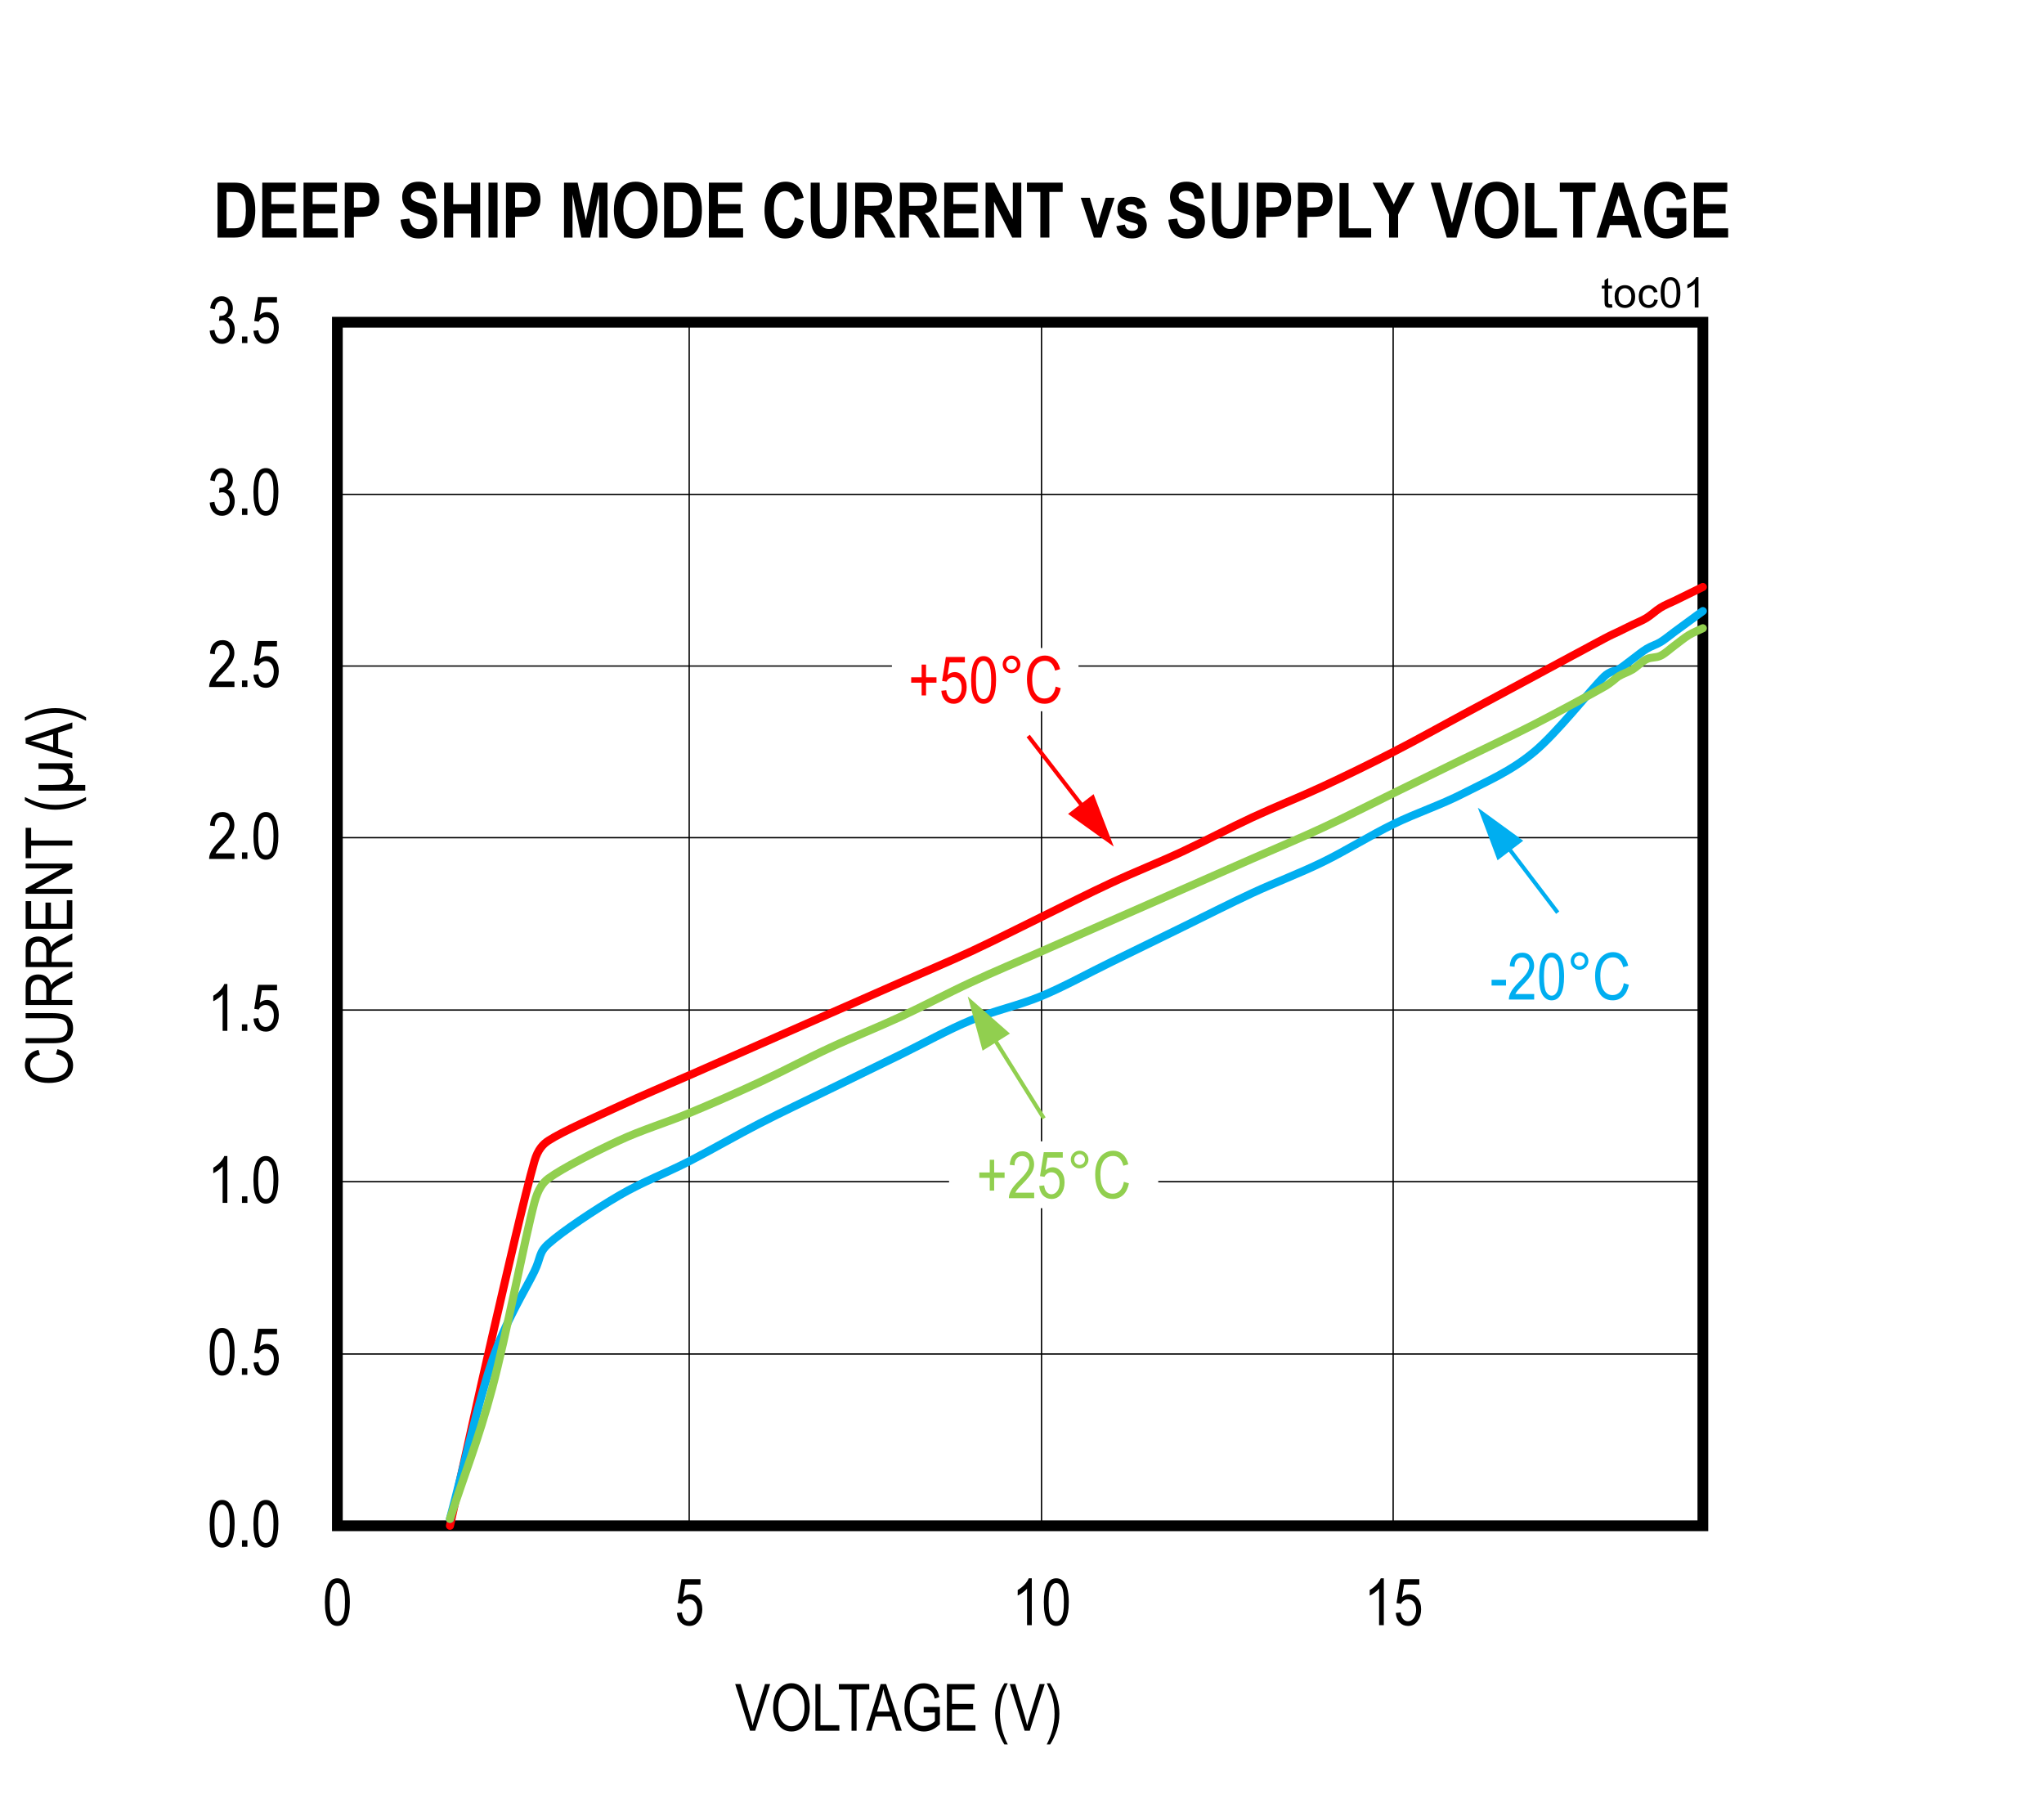 <?xml version="1.0" encoding="UTF-8"?>
<svg height="467.859pt" id="svg621" inkscape:version="0.92.4 (5da689c313, 2019-01-14)" sodipodi:docname="chart1.svg" version="1.2" viewBox="0 0 533.039 467.859" width="533.039pt" xmlns="http://www.w3.org/2000/svg" xmlns:cc="http://creativecommons.org/ns#" xmlns:dc="http://purl.org/dc/elements/1.1/" xmlns:inkscape="http://www.inkscape.org/namespaces/inkscape" xmlns:rdf="http://www.w3.org/1999/02/22-rdf-syntax-ns#" xmlns:sodipodi="http://sodipodi.sourceforge.net/DTD/sodipodi-0.dtd" xmlns:svg="http://www.w3.org/2000/svg" xmlns:xlink="http://www.w3.org/1999/xlink">
  <rect x="0" y="0" width="533.039" height="467.859" fill="#333333" stroke="none"/>
  <sodipodi:namedview bordercolor="#666666" borderopacity="1" gridtolerance="10" guidetolerance="10" id="namedview623" inkscape:current-layer="svg621" inkscape:cx="355.35937" inkscape:cy="311.8125" inkscape:pageopacity="0" inkscape:pageshadow="2" inkscape:window-height="480" inkscape:window-maximized="0" inkscape:window-width="640" inkscape:window-x="0" inkscape:window-y="0" inkscape:zoom="0.28921569" objecttolerance="10" pagecolor="#ffffff" showgrid="false"/>
  <defs id="defs214">
    <g id="g200">
      <symbol id="glyph0-0" overflow="visible" style="overflow:visible">
        <path d="M 0.359,0 V -10.625 H 3.594 V 0 Z M 0.75,-0.438 h 2.469 v -9.828 H 0.75 Z m 0,0" id="path2" inkscape:connector-curvature="0" style="stroke:none"/>
      </symbol>
      <symbol id="glyph0-1" overflow="visible" style="overflow:visible">
        <path d="m 0.562,-6 c 0,-2.039 0.27,-3.586 0.812,-4.641 0.551,-1.051 1.363,-1.578 2.438,-1.578 0.957,0 1.707,0.43 2.25,1.281 0.664,1.031 1,2.68 1,4.938 0,2.031 -0.277,3.574 -0.828,4.625 -0.543,1.055 -1.355,1.578 -2.438,1.578 -0.949,0 -1.727,-0.461 -2.328,-1.391 C 0.863,-2.113 0.562,-3.719 0.562,-6 Z m 1.25,0 c 0,1.98 0.188,3.309 0.562,3.984 0.383,0.668 0.867,1 1.453,1 0.559,0 1.031,-0.336 1.406,-1.016 0.371,-0.684 0.562,-2.008 0.562,-3.969 0,-1.977 -0.191,-3.301 -0.562,-3.969 -0.375,-0.676 -0.867,-1.016 -1.469,-1.016 -0.555,0 -1.02,0.348 -1.391,1.031 C 2,-9.273 1.812,-7.957 1.812,-6 Z m 0,0" id="path5" inkscape:connector-curvature="0" style="stroke:none"/>
      </symbol>
      <symbol id="glyph0-2" overflow="visible" style="overflow:visible">
        <path d="M 1.281,0 V -1.703 H 2.688 V 0 Z m 0,0" id="path8" inkscape:connector-curvature="0" style="stroke:none"/>
      </symbol>
      <symbol id="glyph0-3" overflow="visible" style="overflow:visible">
        <path d="M 5.172,0 H 3.938 V -9.516 C 3.656,-9.18 3.273,-8.84 2.797,-8.5 2.328,-8.156 1.895,-7.895 1.5,-7.719 v -1.453 c 0.664,-0.383 1.258,-0.852 1.781,-1.406 0.52,-0.559 0.883,-1.109 1.094,-1.641 h 0.797 z m 0,0" id="path11" inkscape:connector-curvature="0" style="stroke:none"/>
      </symbol>
      <symbol id="glyph0-4" overflow="visible" style="overflow:visible">
        <path d="M 7.016,-1.438 V 0 H 0.422 C 0.398,-0.582 0.57,-1.234 0.938,-1.953 1.309,-2.668 1.988,-3.52 2.969,-4.5 4.113,-5.633 4.863,-6.516 5.219,-7.141 5.57,-7.762 5.75,-8.344 5.75,-8.875 c 0,-0.621 -0.184,-1.129 -0.547,-1.516 -0.367,-0.395 -0.816,-0.594 -1.344,-0.594 -0.574,0 -1.043,0.215 -1.406,0.641 -0.367,0.418 -0.547,1.02 -0.547,1.797 l -1.266,-0.156 c 0.09,-1.164 0.426,-2.039 1,-2.625 0.57,-0.59 1.328,-0.891 2.266,-0.891 1.008,0 1.773,0.348 2.297,1.031 C 6.73,-10.5 7,-9.715 7,-8.844 7,-8.07 6.789,-7.324 6.375,-6.609 5.969,-5.898 5.191,-4.957 4.047,-3.781 3.316,-3.031 2.84,-2.52 2.625,-2.25 2.414,-1.977 2.242,-1.707 2.109,-1.438 Z m 0,0" id="path14" inkscape:connector-curvature="0" style="stroke:none"/>
      </symbol>
      <symbol id="glyph0-5" overflow="visible" style="overflow:visible">
        <path d="m 0.562,-3.188 1.281,-0.141 c 0.102,0.781 0.328,1.367 0.672,1.75 0.352,0.375 0.766,0.562 1.234,0.562 0.57,0 1.066,-0.266 1.484,-0.797 C 5.66,-2.352 5.875,-3.086 5.875,-4.016 5.875,-4.879 5.668,-5.551 5.266,-6.031 4.859,-6.508 4.348,-6.75 3.734,-6.75 c -0.375,0 -0.727,0.105 -1.047,0.312 -0.324,0.211 -0.582,0.504 -0.766,0.875 L 0.766,-5.75 1.75,-12 h 4.953 v 1.422 H 2.719 L 2.188,-7.312 c 0.59,-0.496 1.219,-0.75 1.875,-0.75 0.84,0 1.57,0.355 2.188,1.062 0.613,0.711 0.922,1.668 0.922,2.875 0,1.188 -0.309,2.211 -0.922,3.062 -0.617,0.844 -1.445,1.266 -2.484,1.266 -0.867,0 -1.598,-0.297 -2.188,-0.891 -0.594,-0.602 -0.934,-1.438 -1.016,-2.5 z m 0,0" id="path17" inkscape:connector-curvature="0" style="stroke:none"/>
      </symbol>
      <symbol id="glyph0-6" overflow="visible" style="overflow:visible">
        <path d="m 0.562,-3.219 1.234,-0.188 c 0.246,1.594 0.895,2.391 1.938,2.391 0.551,0 1.031,-0.234 1.438,-0.703 0.414,-0.477 0.625,-1.094 0.625,-1.844 0,-0.707 -0.191,-1.273 -0.562,-1.703 -0.375,-0.434 -0.84,-0.656 -1.391,-0.656 -0.23,0 -0.52,0.055 -0.859,0.156 L 3.125,-7.078 3.312,-7.062 c 0.602,0 1.094,-0.18 1.469,-0.547 0.371,-0.371 0.562,-0.867 0.562,-1.484 0,-0.57 -0.16,-1.031 -0.469,-1.375 -0.312,-0.34 -0.699,-0.516 -1.156,-0.516 -0.469,0 -0.867,0.184 -1.188,0.547 -0.324,0.355 -0.535,0.902 -0.625,1.641 L 0.688,-9.062 c 0.152,-1.039 0.504,-1.828 1.047,-2.359 0.539,-0.527 1.195,-0.797 1.969,-0.797 0.809,0 1.5,0.305 2.062,0.906 0.559,0.594 0.844,1.348 0.844,2.25 0,0.555 -0.121,1.043 -0.359,1.469 -0.242,0.43 -0.582,0.762 -1.016,1 0.395,0.117 0.723,0.305 0.984,0.562 0.258,0.25 0.469,0.59 0.625,1.016 0.164,0.418 0.25,0.895 0.25,1.422 0,1.117 -0.332,2.035 -0.984,2.75 C 5.453,-0.133 4.664,0.219 3.75,0.219 2.895,0.219 2.168,-0.086 1.578,-0.703 0.984,-1.324 0.645,-2.164 0.562,-3.219 Z m 0,0" id="path20" inkscape:connector-curvature="0" style="stroke:none"/>
      </symbol>
      <symbol id="glyph0-7" overflow="visible" style="overflow:visible">
        <path d="M 3.938,0 0.062,-12.172 H 1.5 l 2.594,8.844 c 0.195,0.688 0.367,1.352 0.516,1.984 0.152,-0.664 0.332,-1.328 0.531,-1.984 l 2.703,-8.844 H 9.188 L 5.281,0 Z m 0,0" id="path23" inkscape:connector-curvature="0" style="stroke:none"/>
      </symbol>
      <symbol id="glyph0-8" overflow="visible" style="overflow:visible">
        <path d="m 0.703,-5.922 c 0,-2.082 0.453,-3.68 1.359,-4.797 0.914,-1.113 2.055,-1.672 3.422,-1.672 0.883,0 1.688,0.254 2.406,0.75 0.727,0.5 1.301,1.227 1.719,2.172 0.426,0.949 0.641,2.082 0.641,3.391 0,1.805 -0.414,3.273 -1.234,4.406 -0.898,1.25 -2.074,1.875 -3.531,1.875 -1.48,0 -2.668,-0.641 -3.562,-1.922 -0.812,-1.164 -1.219,-2.566 -1.219,-4.203 z M 2.062,-5.906 c 0,1.5 0.328,2.668 0.984,3.5 0.664,0.824 1.473,1.234 2.422,1.234 0.965,0 1.781,-0.414 2.438,-1.25 0.652,-0.832 0.984,-2.062 0.984,-3.688 0,-1.039 -0.168,-1.977 -0.5,-2.812 -0.262,-0.621 -0.66,-1.125 -1.188,-1.5 C 6.68,-10.805 6.113,-11 5.5,-11 c -1,0 -1.824,0.418 -2.469,1.25 -0.648,0.824 -0.969,2.105 -0.969,3.844 z m 0,0" id="path26" inkscape:connector-curvature="0" style="stroke:none"/>
      </symbol>
      <symbol id="glyph0-9" overflow="visible" style="overflow:visible">
        <path d="M 1,0 V -12.172 H 2.312 V -1.438 H 7.234 V 0 Z m 0,0" id="path29" inkscape:connector-curvature="0" style="stroke:none"/>
      </symbol>
      <symbol id="glyph0-10" overflow="visible" style="overflow:visible">
        <path d="M 3.641,0 V -10.734 H 0.344 v -1.438 h 7.922 v 1.438 h -3.312 V 0 Z m 0,0" id="path32" inkscape:connector-curvature="0" style="stroke:none"/>
      </symbol>
      <symbol id="glyph0-11" overflow="visible" style="overflow:visible">
        <path d="M -0.016,0 3.812,-12.172 H 5.234 L 9.328,0 H 7.812 L 6.656,-3.688 H 2.484 L 1.391,0 Z m 2.875,-5 H 6.25 L 5.203,-8.375 C 4.879,-9.402 4.645,-10.242 4.5,-10.891 4.375,-10.109 4.191,-9.332 3.953,-8.562 Z m 0,0" id="path35" inkscape:connector-curvature="0" style="stroke:none"/>
      </symbol>
      <symbol id="glyph0-12" overflow="visible" style="overflow:visible">
        <path d="m 5.781,-4.766 v -1.438 H 10 V -1.688 c -0.648,0.625 -1.32,1.102 -2.016,1.422 -0.688,0.309 -1.398,0.469 -2.125,0.469 -0.969,0 -1.84,-0.238 -2.609,-0.719 C 2.488,-1.004 1.883,-1.719 1.438,-2.656 c -0.449,-0.934 -0.672,-2.062 -0.672,-3.375 0,-1.32 0.223,-2.473 0.672,-3.453 0.445,-0.988 1.035,-1.719 1.766,-2.188 0.727,-0.465 1.586,-0.703 2.578,-0.703 0.727,0 1.363,0.137 1.906,0.406 0.551,0.273 1.004,0.66 1.359,1.156 0.352,0.5 0.617,1.184 0.797,2.047 L 8.656,-8.375 C 8.5,-9.051 8.293,-9.562 8.047,-9.906 7.805,-10.246 7.48,-10.516 7.078,-10.703 6.68,-10.898 6.238,-11 5.75,-11 c -0.73,0 -1.355,0.18 -1.875,0.531 -0.523,0.355 -0.945,0.902 -1.266,1.641 -0.312,0.742 -0.469,1.645 -0.469,2.703 0,1.637 0.336,2.863 1.016,3.672 C 3.832,-1.648 4.719,-1.25 5.812,-1.25 c 0.52,0 1.051,-0.125 1.594,-0.375 0.539,-0.246 0.973,-0.539 1.297,-0.875 v -2.266 z m 0,0" id="path38" inkscape:connector-curvature="0" style="stroke:none"/>
      </symbol>
      <symbol id="glyph0-13" overflow="visible" style="overflow:visible">
        <path d="M 1.109,0 V -12.172 H 8.312 v 1.438 H 2.422 V -7 H 7.938 v 1.422 H 2.422 V -1.438 h 6.125 V 0 Z m 0,0" id="path41" inkscape:connector-curvature="0" style="stroke:none"/>
      </symbol>
      <symbol id="glyph0-14" overflow="visible" style="overflow:visible">
        <path d="" id="path44" inkscape:connector-curvature="0" style="stroke:none"/>
      </symbol>
      <symbol id="glyph0-15" overflow="visible" style="overflow:visible">
        <path d="M 3.25,3.578 C 2.645,2.629 2.09,1.457 1.594,0.062 c -0.5,-1.395 -0.75,-2.891 -0.75,-4.484 0,-2.684 0.801,-5.336 2.406,-7.953 h 0.891 c -0.625,1.305 -1.059,2.316 -1.297,3.031 -0.23,0.711 -0.414,1.496 -0.547,2.359 -0.137,0.855 -0.203,1.715 -0.203,2.578 0,2.656 0.68,5.316 2.047,7.984 z m 0,0" id="path47" inkscape:connector-curvature="0" style="stroke:none"/>
      </symbol>
      <symbol id="glyph0-16" overflow="visible" style="overflow:visible">
        <path d="M 1.391,3.578 H 0.5 C 1.863,0.91 2.547,-1.75 2.547,-4.406 2.547,-5.27 2.477,-6.129 2.344,-6.984 2.207,-7.848 2.02,-8.633 1.781,-9.344 1.551,-10.059 1.121,-11.07 0.5,-12.375 h 0.891 c 1.602,2.617 2.406,5.27 2.406,7.953 0,1.555 -0.242,3.027 -0.719,4.422 -0.48,1.383 -1.043,2.578 -1.688,3.578 z m 0,0" id="path50" inkscape:connector-curvature="0" style="stroke:none"/>
      </symbol>
      <symbol id="glyph0-17" overflow="visible" style="overflow:visible">
        <path d="m 3.484,-1.969 v -3.328 h -2.719 v -1.406 h 2.719 v -3.312 h 1.156 v 3.312 h 2.719 v 1.406 h -2.719 v 3.328 z m 0,0" id="path53" inkscape:connector-curvature="0" style="stroke:none"/>
      </symbol>
      <symbol id="glyph0-18" overflow="visible" style="overflow:visible">
        <path d="m 1.062,-10.078 c 0,-0.633 0.223,-1.176 0.672,-1.625 0.457,-0.445 1,-0.672 1.625,-0.672 0.645,0 1.191,0.227 1.641,0.672 0.445,0.449 0.672,0.992 0.672,1.625 0,0.637 -0.23,1.184 -0.688,1.641 -0.449,0.449 -0.992,0.672 -1.625,0.672 -0.625,0 -1.168,-0.223 -1.625,-0.672 C 1.285,-8.883 1.062,-9.43 1.062,-10.078 Z m 0.906,0 c 0,0.387 0.133,0.723 0.406,1 0.277,0.273 0.613,0.406 1,0.406 0.371,0 0.695,-0.133 0.969,-0.406 0.277,-0.277 0.422,-0.613 0.422,-1 0,-0.383 -0.145,-0.711 -0.422,-0.984 -0.273,-0.277 -0.598,-0.422 -0.969,-0.422 -0.387,0 -0.723,0.145 -1,0.422 -0.273,0.273 -0.406,0.602 -0.406,0.984 z m 0,0" id="path56" inkscape:connector-curvature="0" style="stroke:none"/>
      </symbol>
      <symbol id="glyph0-19" overflow="visible" style="overflow:visible">
        <path d="m 8.156,-4.266 1.328,0.406 c -0.293,1.367 -0.809,2.387 -1.547,3.062 -0.73,0.668 -1.621,1 -2.672,1 -0.918,0 -1.707,-0.223 -2.359,-0.672 C 2.25,-0.914 1.711,-1.641 1.297,-2.641 c -0.418,-0.996 -0.625,-2.176 -0.625,-3.531 0,-1.332 0.207,-2.461 0.625,-3.391 0.414,-0.926 0.977,-1.625 1.688,-2.094 C 3.699,-12.133 4.5,-12.375 5.375,-12.375 c 0.965,0 1.797,0.305 2.484,0.906 0.695,0.594 1.18,1.477 1.453,2.641 l -1.297,0.375 C 7.578,-10.148 6.691,-11 5.359,-11 c -0.668,0 -1.246,0.176 -1.734,0.516 -0.492,0.336 -0.883,0.867 -1.172,1.594 -0.281,0.719 -0.422,1.629 -0.422,2.719 0,1.668 0.289,2.918 0.875,3.75 0.582,0.836 1.363,1.25 2.344,1.25 0.715,0 1.336,-0.254 1.859,-0.766 0.52,-0.508 0.867,-1.285 1.047,-2.328 z m 0,0" id="path59" inkscape:connector-curvature="0" style="stroke:none"/>
      </symbol>
      <symbol id="glyph0-20" overflow="visible" style="overflow:visible">
        <path d="m 0.438,-3.656 v -1.5 h 3.766 v 1.5 z m 0,0" id="path62" inkscape:connector-curvature="0" style="stroke:none"/>
      </symbol>
      <symbol id="glyph1-0" overflow="visible" style="overflow:visible">
        <path d="M 0.359,0 V -10.625 H 3.594 V 0 Z M 0.75,-0.438 h 2.469 v -9.828 H 0.75 Z m 0,0" id="path65" inkscape:connector-curvature="0" style="stroke:none"/>
      </symbol>
      <symbol id="glyph1-1" overflow="visible" style="overflow:visible">
        <path d="m 0.562,-6 c 0,-2.039 0.27,-3.586 0.812,-4.641 0.551,-1.051 1.363,-1.578 2.438,-1.578 0.957,0 1.707,0.43 2.25,1.281 0.664,1.031 1,2.68 1,4.938 0,2.031 -0.277,3.574 -0.828,4.625 -0.543,1.055 -1.355,1.578 -2.438,1.578 -0.949,0 -1.727,-0.461 -2.328,-1.391 C 0.863,-2.113 0.562,-3.719 0.562,-6 Z m 1.25,0 c 0,1.98 0.188,3.309 0.562,3.984 0.383,0.668 0.867,1 1.453,1 0.559,0 1.031,-0.336 1.406,-1.016 0.371,-0.684 0.562,-2.008 0.562,-3.969 0,-1.977 -0.191,-3.301 -0.562,-3.969 -0.375,-0.676 -0.867,-1.016 -1.469,-1.016 -0.555,0 -1.02,0.348 -1.391,1.031 C 2,-9.273 1.812,-7.957 1.812,-6 Z m 0,0" id="path68" inkscape:connector-curvature="0" style="stroke:none"/>
      </symbol>
      <symbol id="glyph1-2" overflow="visible" style="overflow:visible">
        <path d="M 1.281,0 V -1.703 H 2.688 V 0 Z m 0,0" id="path71" inkscape:connector-curvature="0" style="stroke:none"/>
      </symbol>
      <symbol id="glyph1-3" overflow="visible" style="overflow:visible">
        <path d="m 0.562,-3.188 1.281,-0.141 c 0.102,0.781 0.328,1.367 0.672,1.75 0.352,0.375 0.766,0.562 1.234,0.562 0.57,0 1.066,-0.266 1.484,-0.797 C 5.66,-2.352 5.875,-3.086 5.875,-4.016 5.875,-4.879 5.668,-5.551 5.266,-6.031 4.859,-6.508 4.348,-6.75 3.734,-6.75 c -0.375,0 -0.727,0.105 -1.047,0.312 -0.324,0.211 -0.582,0.504 -0.766,0.875 L 0.766,-5.75 1.75,-12 h 4.953 v 1.422 H 2.719 L 2.188,-7.312 c 0.59,-0.496 1.219,-0.75 1.875,-0.75 0.84,0 1.57,0.355 2.188,1.062 0.613,0.711 0.922,1.668 0.922,2.875 0,1.188 -0.309,2.211 -0.922,3.062 -0.617,0.844 -1.445,1.266 -2.484,1.266 -0.867,0 -1.598,-0.297 -2.188,-0.891 -0.594,-0.602 -0.934,-1.438 -1.016,-2.5 z m 0,0" id="path74" inkscape:connector-curvature="0" style="stroke:none"/>
      </symbol>
      <symbol id="glyph1-4" overflow="visible" style="overflow:visible">
        <path d="M 5.172,0 H 3.938 V -9.516 C 3.656,-9.18 3.273,-8.84 2.797,-8.5 2.328,-8.156 1.895,-7.895 1.5,-7.719 v -1.453 c 0.664,-0.383 1.258,-0.852 1.781,-1.406 0.52,-0.559 0.883,-1.109 1.094,-1.641 h 0.797 z m 0,0" id="path77" inkscape:connector-curvature="0" style="stroke:none"/>
      </symbol>
      <symbol id="glyph2-0" overflow="visible" style="overflow:visible">
        <path d="M 0,-0.359 H -10.625 V -3.594 H 0 Z M -0.438,-0.75 v -2.469 h -9.828 V -0.75 Z m 0,0" id="path80" inkscape:connector-curvature="0" style="stroke:none"/>
      </symbol>
      <symbol id="glyph2-1" overflow="visible" style="overflow:visible">
        <path d="m -4.266,-8.156 0.406,-1.328 c 1.367,0.293 2.387,0.809 3.062,1.547 0.668,0.73 1,1.621 1,2.672 0,0.918 -0.223,1.707 -0.672,2.359 -0.445,0.656 -1.172,1.195 -2.172,1.609 -0.996,0.418 -2.176,0.625 -3.531,0.625 -1.332,0 -2.461,-0.207 -3.391,-0.625 -0.926,-0.414 -1.625,-0.977 -2.094,-1.688 C -12.133,-3.699 -12.375,-4.5 -12.375,-5.375 c 0,-0.965 0.305,-1.797 0.906,-2.484 0.594,-0.695 1.477,-1.18 2.641,-1.453 l 0.375,1.297 C -10.148,-7.578 -11,-6.691 -11,-5.359 c 0,0.668 0.176,1.246 0.516,1.734 0.336,0.492 0.867,0.883 1.594,1.172 0.719,0.281 1.629,0.422 2.719,0.422 1.668,0 2.918,-0.289 3.75,-0.875 0.836,-0.582 1.25,-1.363 1.25,-2.344 0,-0.715 -0.254,-1.336 -0.766,-1.859 -0.508,-0.52 -1.285,-0.867 -2.328,-1.047 z m 0,0" id="path83" inkscape:connector-curvature="0" style="stroke:none"/>
      </symbol>
      <symbol id="glyph2-2" overflow="visible" style="overflow:visible">
        <path d="m -12.172,-7.594 v -1.328 h 7.031 c 1.18,0 2.148,0.117 2.906,0.344 0.75,0.23 1.348,0.648 1.781,1.25 0.438,0.605 0.656,1.379 0.656,2.312 0,1.324 -0.391,2.316 -1.172,2.969 -0.789,0.648 -2.18,0.969 -4.172,0.969 h -7.031 v -1.312 h 7.031 c 1.094,0 1.895,-0.082 2.391,-0.25 0.492,-0.176 0.867,-0.457 1.125,-0.844 0.25,-0.395 0.375,-0.875 0.375,-1.438 0,-0.934 -0.266,-1.613 -0.797,-2.031 -0.527,-0.426 -1.562,-0.641 -3.094,-0.641 z m 0,0" id="path86" inkscape:connector-curvature="0" style="stroke:none"/>
      </symbol>
      <symbol id="glyph2-3" overflow="visible" style="overflow:visible">
        <path d="M 0,-1.078 H -12.172 V -5.5 c 0,-0.914 0.117,-1.594 0.344,-2.031 0.23,-0.445 0.613,-0.812 1.141,-1.094 0.523,-0.277 1.133,-0.422 1.828,-0.422 0.918,0 1.664,0.242 2.234,0.719 0.574,0.48 0.941,1.176 1.094,2.078 0.219,-0.363 0.445,-0.645 0.672,-0.844 0.461,-0.383 0.977,-0.727 1.547,-1.031 L 0,-9.875 v 1.672 L -2.531,-6.875 c -0.988,0.512 -1.656,0.898 -2,1.156 -0.34,0.262 -0.57,0.52 -0.688,0.766 -0.121,0.25 -0.188,0.598 -0.188,1.031 v 1.531 H 0 Z m -6.797,-1.312 v -2.844 c 0,-0.613 -0.07,-1.082 -0.219,-1.406 -0.152,-0.32 -0.391,-0.578 -0.703,-0.766 -0.32,-0.184 -0.695,-0.281 -1.125,-0.281 -0.613,0 -1.098,0.184 -1.453,0.547 -0.352,0.355 -0.531,0.887 -0.531,1.594 v 3.156 z m 0,0" id="path89" inkscape:connector-curvature="0" style="stroke:none"/>
      </symbol>
      <symbol id="glyph2-4" overflow="visible" style="overflow:visible">
        <path d="M 0,-1.109 H -12.172 V -8.312 h 1.438 v 5.891 H -7 V -7.938 h 1.422 v 5.516 H -1.438 v -6.125 H 0 Z m 0,0" id="path92" inkscape:connector-curvature="0" style="stroke:none"/>
      </symbol>
      <symbol id="glyph2-5" overflow="visible" style="overflow:visible">
        <path d="m 0,-1.031 h -12.172 v -1.359 l 9.562,-5.25 h -9.562 V -8.906 H 0 v 1.359 L -9.562,-2.312 H 0 Z m 0,0" id="path95" inkscape:connector-curvature="0" style="stroke:none"/>
      </symbol>
      <symbol id="glyph2-6" overflow="visible" style="overflow:visible">
        <path d="m 0,-3.641 h -10.734 v 3.297 h -1.438 v -7.922 h 1.438 v 3.312 H 0 Z m 0,0" id="path98" inkscape:connector-curvature="0" style="stroke:none"/>
      </symbol>
      <symbol id="glyph2-7" overflow="visible" style="overflow:visible">
        <path d="" id="path101" inkscape:connector-curvature="0" style="stroke:none"/>
      </symbol>
      <symbol id="glyph2-8" overflow="visible" style="overflow:visible">
        <path d="m 3.578,-3.25 c -0.949,0.605 -2.121,1.16 -3.516,1.656 -1.395,0.5 -2.891,0.75 -4.484,0.75 -2.684,0 -5.336,-0.801 -7.953,-2.406 v -0.891 c 1.305,0.625 2.316,1.059 3.031,1.297 0.711,0.23 1.496,0.414 2.359,0.547 0.855,0.137 1.715,0.203 2.578,0.203 2.656,0 5.316,-0.68 7.984,-2.047 z m 0,0" id="path104" inkscape:connector-curvature="0" style="stroke:none"/>
      </symbol>
      <symbol id="glyph2-9" overflow="visible" style="overflow:visible">
        <path d="M -8.812,-8.453 H 0 v 1.344 h -1.047 c 0.449,0.281 0.754,0.566 0.906,0.844 0.227,0.398 0.344,0.852 0.344,1.359 0,0.461 -0.09,0.867 -0.266,1.219 -0.145,0.273 -0.422,0.566 -0.828,0.875 H 3.375 v 1.484 H -8.812 V -2.812 h 3.734 c 1.355,0 2.238,-0.066 2.641,-0.203 0.398,-0.145 0.715,-0.379 0.953,-0.703 0.23,-0.32 0.344,-0.695 0.344,-1.125 0,-0.434 -0.117,-0.828 -0.359,-1.172 -0.246,-0.352 -0.566,-0.602 -0.953,-0.75 -0.383,-0.145 -1.254,-0.219 -2.609,-0.219 h -3.75 z m 0,0" id="path107" inkscape:connector-curvature="0" style="stroke:none"/>
      </symbol>
      <symbol id="glyph2-10" overflow="visible" style="overflow:visible">
        <path d="M 0,0.016 -12.172,-3.812 V -5.234 L 0,-9.328 V -7.812 l -3.688,1.156 v 4.172 L 0,-1.391 Z m -5,-2.875 V -6.25 l -3.375,1.047 c -1.027,0.324 -1.867,0.559 -2.516,0.703 0.781,0.125 1.559,0.309 2.328,0.547 z m 0,0" id="path110" inkscape:connector-curvature="0" style="stroke:none"/>
      </symbol>
      <symbol id="glyph2-11" overflow="visible" style="overflow:visible">
        <path d="M 3.578,-1.391 V -0.5 C 0.91,-1.863 -1.75,-2.547 -4.406,-2.547 c -0.863,0 -1.723,0.07 -2.578,0.203 -0.863,0.137 -1.648,0.324 -2.359,0.562 -0.715,0.23 -1.727,0.66 -3.031,1.281 v -0.891 c 2.617,-1.602 5.27,-2.406 7.953,-2.406 1.555,0 3.027,0.242 4.422,0.719 1.383,0.48 2.578,1.043 3.578,1.688 z m 0,0" id="path113" inkscape:connector-curvature="0" style="stroke:none"/>
      </symbol>
      <symbol id="glyph3-0" overflow="visible" style="overflow:visible">
        <path d="M 0.438,0 V -12.5 H 4.234 V 0 Z M 0.891,-0.516 H 3.781 v -11.562 H 0.891 Z m 0,0" id="path116" inkscape:connector-curvature="0" style="stroke:none"/>
      </symbol>
      <symbol id="glyph3-1" overflow="visible" style="overflow:visible">
        <path d="m 1.188,-14.312 h 4.328 c 1.09,0 1.914,0.129 2.469,0.375 0.551,0.242 1.062,0.652 1.531,1.234 0.465,0.574 0.836,1.324 1.109,2.25 0.27,0.918 0.406,2.066 0.406,3.438 0,1.242 -0.145,2.32 -0.422,3.234 -0.281,0.918 -0.645,1.645 -1.078,2.172 C 9.102,-1.078 8.586,-0.676 7.984,-0.406 7.379,-0.133 6.598,0 5.641,0 H 1.188 Z m 2.359,2.422 v 9.484 h 1.781 c 0.758,0 1.305,-0.07 1.641,-0.219 0.34,-0.145 0.625,-0.363 0.844,-0.656 0.215,-0.289 0.398,-0.75 0.547,-1.375 0.145,-0.621 0.219,-1.445 0.219,-2.469 0,-1.059 -0.074,-1.895 -0.219,-2.5 -0.148,-0.613 -0.379,-1.098 -0.688,-1.453 -0.312,-0.352 -0.691,-0.582 -1.125,-0.688 -0.336,-0.082 -0.977,-0.125 -1.922,-0.125 z m 0,0" id="path119" inkscape:connector-curvature="0" style="stroke:none"/>
      </symbol>
      <symbol id="glyph3-2" overflow="visible" style="overflow:visible">
        <path d="M 1.203,0 V -14.312 H 9.906 v 2.422 H 3.562 V -8.719 H 9.469 V -6.312 H 3.562 v 3.906 H 10.125 V 0 Z m 0,0" id="path122" inkscape:connector-curvature="0" style="stroke:none"/>
      </symbol>
      <symbol id="glyph3-3" overflow="visible" style="overflow:visible">
        <path d="M 1.188,0 V -14.312 H 5 c 1.414,0 2.344,0.07 2.781,0.203 0.695,0.219 1.27,0.695 1.719,1.422 0.457,0.719 0.688,1.648 0.688,2.781 0,1.043 -0.199,1.914 -0.594,2.609 C 9.207,-6.598 8.715,-6.105 8.125,-5.828 7.539,-5.547 6.535,-5.406 5.109,-5.406 H 3.562 V 0 Z m 2.375,-11.891 v 4.062 h 1.297 c 0.883,0 1.484,-0.062 1.797,-0.188 0.309,-0.121 0.566,-0.348 0.766,-0.672 0.207,-0.32 0.312,-0.719 0.312,-1.188 0,-0.477 -0.105,-0.879 -0.312,-1.203 -0.211,-0.32 -0.473,-0.535 -0.781,-0.641 -0.305,-0.113 -0.949,-0.172 -1.938,-0.172 z m 0,0" id="path125" inkscape:connector-curvature="0" style="stroke:none"/>
      </symbol>
      <symbol id="glyph3-4" overflow="visible" style="overflow:visible">
        <path d="" id="path128" inkscape:connector-curvature="0" style="stroke:none"/>
      </symbol>
      <symbol id="glyph3-5" overflow="visible" style="overflow:visible">
        <path d="m 0.594,-4.656 2.312,-0.281 c 0.258,1.836 1.113,2.75 2.562,2.75 0.715,0 1.281,-0.188 1.688,-0.562 0.414,-0.371 0.625,-0.836 0.625,-1.391 0,-0.32 -0.074,-0.598 -0.219,-0.828 C 7.414,-5.195 7.195,-5.383 6.906,-5.531 6.613,-5.676 5.902,-5.922 4.781,-6.266 3.77,-6.574 3.027,-6.91 2.562,-7.266 2.094,-7.617 1.715,-8.086 1.438,-8.672 1.164,-9.254 1.031,-9.883 1.031,-10.562 c 0,-0.777 0.176,-1.484 0.531,-2.109 0.352,-0.621 0.844,-1.094 1.469,-1.406 0.621,-0.32 1.395,-0.484 2.312,-0.484 1.371,0 2.445,0.379 3.219,1.125 0.777,0.75 1.195,1.824 1.25,3.219 l -2.375,0.125 c -0.105,-0.77 -0.336,-1.305 -0.688,-1.609 -0.344,-0.309 -0.836,-0.469 -1.469,-0.469 -0.637,0 -1.129,0.137 -1.469,0.406 -0.344,0.262 -0.516,0.598 -0.516,1 0,0.387 0.156,0.715 0.469,0.984 0.309,0.262 1.031,0.555 2.156,0.875 C 7.105,-8.562 7.969,-8.195 8.5,-7.812 c 0.527,0.375 0.938,0.867 1.219,1.469 0.277,0.605 0.422,1.336 0.422,2.188 0,1.25 -0.387,2.301 -1.156,3.141 C 8.223,-0.172 7.027,0.25 5.406,0.25 2.52,0.25 0.914,-1.383 0.594,-4.656 Z m 0,0" id="path131" inkscape:connector-curvature="0" style="stroke:none"/>
      </symbol>
      <symbol id="glyph3-6" overflow="visible" style="overflow:visible">
        <path d="M 1.203,0 V -14.312 H 3.562 v 5.625 h 4.656 v -5.625 h 2.375 V 0 h -2.375 V -6.266 H 3.562 V 0 Z m 0,0" id="path134" inkscape:connector-curvature="0" style="stroke:none"/>
      </symbol>
      <symbol id="glyph3-7" overflow="visible" style="overflow:visible">
        <path d="M 1.125,0 V -14.312 H 3.484 V 0 Z m 0,0" id="path137" inkscape:connector-curvature="0" style="stroke:none"/>
      </symbol>
      <symbol id="glyph3-8" overflow="visible" style="overflow:visible">
        <path d="M 1.156,0 V -14.312 H 4.703 L 6.844,-4.547 8.953,-14.312 H 12.5 V 0 H 10.297 V -11.266 L 7.969,0 H 5.688 L 3.375,-11.266 V 0 Z m 0,0" id="path140" inkscape:connector-curvature="0" style="stroke:none"/>
      </symbol>
      <symbol id="glyph3-9" overflow="visible" style="overflow:visible">
        <path d="m 0.719,-7.078 c 0,-1.695 0.25,-3.098 0.75,-4.203 0.508,-1.102 1.172,-1.926 1.984,-2.469 0.809,-0.539 1.801,-0.812 2.969,-0.812 1.676,0 3.039,0.645 4.094,1.922 1.059,1.281 1.594,3.113 1.594,5.484 0,2.398 -0.559,4.27 -1.672,5.609 C 9.445,-0.348 8.105,0.25 6.422,0.25 4.723,0.25 3.383,-0.344 2.406,-1.531 1.281,-2.871 0.719,-4.723 0.719,-7.078 Z m 2.453,-0.094 c 0,1.648 0.312,2.883 0.938,3.703 0.621,0.824 1.395,1.234 2.312,1.234 0.934,0 1.707,-0.406 2.312,-1.219 0.613,-0.809 0.922,-2.066 0.922,-3.766 0,-1.652 -0.301,-2.879 -0.891,-3.672 -0.594,-0.801 -1.379,-1.203 -2.344,-1.203 -0.961,0 -1.742,0.402 -2.344,1.203 -0.605,0.805 -0.906,2.043 -0.906,3.719 z m 0,0" id="path143" inkscape:connector-curvature="0" style="stroke:none"/>
      </symbol>
      <symbol id="glyph3-10" overflow="visible" style="overflow:visible">
        <path d="M 8.719,-5.266 11,-4.375 C 10.645,-2.77 10.051,-1.598 9.219,-0.859 8.383,-0.117 7.355,0.25 6.141,0.25 c -1.531,0 -2.773,-0.594 -3.719,-1.781 -1.094,-1.352 -1.641,-3.188 -1.641,-5.5 0,-2.434 0.551,-4.348 1.656,-5.734 0.957,-1.195 2.242,-1.797 3.859,-1.797 1.309,0 2.41,0.449 3.297,1.344 0.621,0.648 1.086,1.598 1.391,2.844 l -2.344,0.688 c -0.156,-0.77 -0.461,-1.363 -0.906,-1.781 -0.438,-0.414 -0.965,-0.625 -1.578,-0.625 -0.867,0 -1.574,0.383 -2.125,1.141 -0.543,0.75 -0.812,1.996 -0.812,3.734 0,1.805 0.266,3.086 0.797,3.844 0.539,0.762 1.238,1.141 2.094,1.141 0.621,0 1.16,-0.238 1.609,-0.719 0.457,-0.488 0.789,-1.258 1,-2.312 z m 0,0" id="path146" inkscape:connector-curvature="0" style="stroke:none"/>
      </symbol>
      <symbol id="glyph3-11" overflow="visible" style="overflow:visible">
        <path d="M 1.172,-14.312 H 3.531 v 7.75 c 0,1.211 0.031,1.996 0.094,2.359 0.102,0.625 0.352,1.113 0.75,1.453 0.395,0.344 0.91,0.516 1.547,0.516 0.551,0 1,-0.117 1.344,-0.359 0.34,-0.238 0.578,-0.578 0.703,-1.016 0.133,-0.434 0.203,-1.363 0.203,-2.781 V -14.312 h 2.359 v 7.516 c 0,1.918 -0.105,3.309 -0.312,4.172 -0.199,0.855 -0.66,1.551 -1.375,2.078 C 8.125,-0.016 7.176,0.25 6,0.25 4.77,0.25 3.809,0.027 3.125,-0.406 2.438,-0.852 1.934,-1.473 1.625,-2.266 1.32,-3.066 1.172,-4.539 1.172,-6.688 Z m 0,0" id="path149" inkscape:connector-curvature="0" style="stroke:none"/>
      </symbol>
      <symbol id="glyph3-12" overflow="visible" style="overflow:visible">
        <path d="M 1.203,0 V -14.312 H 6.188 c 1.277,0 2.191,0.133 2.734,0.391 0.551,0.25 1,0.695 1.344,1.328 0.352,0.637 0.531,1.398 0.531,2.281 0,1.117 -0.273,2.02 -0.812,2.703 -0.531,0.688 -1.293,1.121 -2.281,1.297 0.508,0.367 0.93,0.77 1.266,1.203 0.332,0.43 0.785,1.199 1.359,2.312 L 11.75,0 H 8.922 L 7.203,-3.109 C 6.586,-4.242 6.164,-4.953 5.938,-5.234 5.719,-5.512 5.48,-5.707 5.234,-5.812 4.992,-5.926 4.598,-5.984 4.047,-5.984 H 3.562 V 0 Z M 3.562,-8.266 h 1.766 c 1.07,0 1.754,-0.047 2.047,-0.141 0.289,-0.09 0.523,-0.281 0.703,-0.562 0.184,-0.289 0.281,-0.676 0.281,-1.156 0,-0.445 -0.098,-0.805 -0.281,-1.078 C 7.898,-11.48 7.652,-11.676 7.344,-11.781 7.125,-11.852 6.48,-11.891 5.422,-11.891 H 3.562 Z m 0,0" id="path152" inkscape:connector-curvature="0" style="stroke:none"/>
      </symbol>
      <symbol id="glyph3-13" overflow="visible" style="overflow:visible">
        <path d="m 1.219,0 v -14.312 h 2.312 L 8.328,-4.75 v -9.562 H 10.531 V 0 h -2.375 L 3.422,-9.344 V 0 Z m 0,0" id="path155" inkscape:connector-curvature="0" style="stroke:none"/>
      </symbol>
      <symbol id="glyph3-14" overflow="visible" style="overflow:visible">
        <path d="M 3.844,0 V -11.891 H 0.359 V -14.312 h 9.312 v 2.422 H 6.203 V 0 Z m 0,0" id="path158" inkscape:connector-curvature="0" style="stroke:none"/>
      </symbol>
      <symbol id="glyph3-15" overflow="visible" style="overflow:visible">
        <path d="M 3.516,0 0.094,-10.375 h 2.359 l 1.594,5.297 0.469,1.766 0.469,-1.766 1.625,-5.297 h 2.312 L 5.531,0 Z m 0,0" id="path161" inkscape:connector-curvature="0" style="stroke:none"/>
      </symbol>
      <symbol id="glyph3-16" overflow="visible" style="overflow:visible">
        <path d="m 0.391,-2.953 2.25,-0.422 c 0.195,1.086 0.805,1.625 1.828,1.625 0.539,0 0.941,-0.102 1.203,-0.312 0.27,-0.207 0.406,-0.477 0.406,-0.812 0,-0.227 -0.059,-0.406 -0.172,-0.531 -0.125,-0.133 -0.371,-0.25 -0.734,-0.344 -1.855,-0.488 -3.035,-0.953 -3.531,-1.391 -0.625,-0.559 -0.938,-1.32 -0.938,-2.281 0,-0.965 0.305,-1.738 0.922,-2.312 0.613,-0.582 1.5,-0.875 2.656,-0.875 1.113,0 1.961,0.223 2.547,0.656 0.582,0.43 0.988,1.129 1.219,2.094 l -2.125,0.469 c -0.188,-0.832 -0.723,-1.25 -1.594,-1.25 -0.555,0 -0.949,0.086 -1.188,0.25 -0.23,0.156 -0.344,0.363 -0.344,0.609 0,0.23 0.102,0.426 0.312,0.578 C 3.324,-7.047 4,-6.809 5.125,-6.5 c 1.246,0.344 2.098,0.773 2.547,1.281 0.445,0.5 0.672,1.168 0.672,2 0,1 -0.348,1.832 -1.031,2.484 -0.688,0.648 -1.637,0.969 -2.844,0.969 -1.105,0 -2.008,-0.27 -2.703,-0.812 -0.699,-0.539 -1.16,-1.332 -1.375,-2.375 z m 0,0" id="path164" inkscape:connector-curvature="0" style="stroke:none"/>
      </symbol>
      <symbol id="glyph3-17" overflow="visible" style="overflow:visible">
        <path d="M 1.266,0 V -14.203 H 3.625 V -2.406 H 9.516 V 0 Z m 0,0" id="path167" inkscape:connector-curvature="0" style="stroke:none"/>
      </symbol>
      <symbol id="glyph3-18" overflow="visible" style="overflow:visible">
        <path d="M 4.281,0 V -6.031 L -0.016,-14.312 H 2.75 l 2.766,5.656 2.719,-5.656 h 2.719 L 6.641,-6 v 6 z m 0,0" id="path170" inkscape:connector-curvature="0" style="stroke:none"/>
      </symbol>
      <symbol id="glyph3-19" overflow="visible" style="overflow:visible">
        <path d="M 4.188,0 0,-14.312 h 2.562 l 2.969,10.594 2.875,-10.594 h 2.516 L 6.734,0 Z m 0,0" id="path173" inkscape:connector-curvature="0" style="stroke:none"/>
      </symbol>
      <symbol id="glyph3-20" overflow="visible" style="overflow:visible">
        <path d="M 11.781,0 H 9.203 l -1.031,-3.25 h -4.688 L 2.516,0 H 0 l 4.578,-14.312 h 2.5 z m -4.375,-5.672 -1.609,-5.312 -1.594,5.312 z m 0,0" id="path176" inkscape:connector-curvature="0" style="stroke:none"/>
      </symbol>
      <symbol id="glyph3-21" overflow="visible" style="overflow:visible">
        <path d="m 6.656,-5.266 v -2.406 h 5.109 v 5.703 c -0.512,0.605 -1.242,1.129 -2.188,1.562 C 8.641,0.027 7.691,0.25 6.734,0.25 c -1.156,0 -2.18,-0.285 -3.062,-0.859 -0.887,-0.57 -1.59,-1.426 -2.109,-2.562 -0.512,-1.133 -0.766,-2.469 -0.766,-4 0,-1.582 0.258,-2.93 0.781,-4.047 0.52,-1.121 1.195,-1.961 2.031,-2.516 0.84,-0.551 1.848,-0.828 3.016,-0.828 1.395,0 2.516,0.363 3.359,1.078 0.84,0.711 1.383,1.754 1.625,3.125 L 9.266,-9.812 C 9.086,-10.551 8.762,-11.113 8.297,-11.5 7.828,-11.895 7.27,-12.094 6.625,-12.094 c -1.012,0 -1.832,0.398 -2.453,1.188 -0.625,0.781 -0.938,1.977 -0.938,3.578 0,1.73 0.336,3.043 1.016,3.938 0.582,0.773 1.367,1.156 2.359,1.156 0.457,0 0.938,-0.102 1.438,-0.312 0.496,-0.215 0.941,-0.52 1.328,-0.906 v -1.812 z m 0,0" id="path179" inkscape:connector-curvature="0" style="stroke:none"/>
      </symbol>
      <symbol id="glyph4-0" overflow="visible" style="overflow:visible">
        <path d="m 1.375,0 v -6.875 h 5.5 V 0 Z m 0.172,-0.172 h 5.156 v -6.531 h -5.156 z m 0,0" id="path182" inkscape:connector-curvature="0" style="stroke:none"/>
      </symbol>
      <symbol id="glyph4-1" overflow="visible" style="overflow:visible">
        <path d="m 2.844,-0.859 0.125,0.844 C 2.695,0.043 2.457,0.078 2.25,0.078 1.895,0.078 1.617,0.02 1.422,-0.094 1.234,-0.207 1.098,-0.352 1.016,-0.531 0.941,-0.707 0.906,-1.086 0.906,-1.672 v -3.281 H 0.188 v -0.75 h 0.719 v -1.406 l 0.953,-0.594 v 2 H 2.844 v 0.75 H 1.859 v 3.344 c 0,0.273 0.016,0.449 0.047,0.531 0.039,0.074 0.098,0.137 0.172,0.188 0.082,0.043 0.191,0.062 0.328,0.062 0.113,0 0.258,-0.008 0.438,-0.031 z m 0,0" id="path185" inkscape:connector-curvature="0" style="stroke:none"/>
      </symbol>
      <symbol id="glyph4-2" overflow="visible" style="overflow:visible">
        <path d="m 0.359,-2.859 c 0,-1.051 0.297,-1.832 0.891,-2.344 0.488,-0.414 1.086,-0.625 1.797,-0.625 0.777,0 1.414,0.258 1.906,0.766 0.496,0.512 0.75,1.223 0.75,2.125 0,0.742 -0.113,1.324 -0.328,1.75 C 5.156,-0.77 4.832,-0.445 4.406,-0.219 3.988,0.008 3.535,0.125 3.047,0.125 c -0.805,0 -1.457,-0.254 -1.953,-0.766 -0.492,-0.508 -0.734,-1.25 -0.734,-2.219 z m 1,0 c 0,0.742 0.156,1.293 0.469,1.656 0.32,0.355 0.727,0.531 1.219,0.531 0.477,0 0.875,-0.18 1.188,-0.547 0.32,-0.363 0.484,-0.922 0.484,-1.672 0,-0.695 -0.164,-1.227 -0.484,-1.594 -0.324,-0.363 -0.723,-0.547 -1.188,-0.547 -0.492,0 -0.898,0.184 -1.219,0.547 -0.312,0.355 -0.469,0.898 -0.469,1.625 z m 0,0" id="path188" inkscape:connector-curvature="0" style="stroke:none"/>
      </symbol>
      <symbol id="glyph4-3" overflow="visible" style="overflow:visible">
        <path d="m 4.453,-2.094 0.938,0.125 C 5.297,-1.312 5.027,-0.793 4.594,-0.422 4.164,-0.055 3.645,0.125 3.031,0.125 2.25,0.125 1.617,-0.129 1.141,-0.641 0.672,-1.148 0.438,-1.879 0.438,-2.828 c 0,-0.613 0.098,-1.148 0.297,-1.609 0.207,-0.465 0.52,-0.816 0.938,-1.047 0.414,-0.227 0.867,-0.344 1.359,-0.344 0.613,0 1.117,0.16 1.516,0.469 0.395,0.312 0.648,0.758 0.766,1.328 L 4.359,-3.891 C 4.273,-4.262 4.117,-4.547 3.891,-4.734 3.66,-4.93 3.383,-5.031 3.062,-5.031 c -0.48,0 -0.879,0.18 -1.188,0.531 -0.305,0.344 -0.453,0.895 -0.453,1.641 0,0.773 0.145,1.332 0.438,1.672 0.289,0.344 0.676,0.516 1.156,0.516 0.371,0 0.688,-0.113 0.938,-0.344 0.258,-0.227 0.426,-0.586 0.5,-1.078 z m 0,0" id="path191" inkscape:connector-curvature="0" style="stroke:none"/>
      </symbol>
      <symbol id="glyph4-4" overflow="visible" style="overflow:visible">
        <path d="m 0.453,-3.891 c 0,-0.926 0.094,-1.672 0.281,-2.234 0.195,-0.57 0.484,-1.008 0.859,-1.312 0.383,-0.309 0.863,-0.469 1.438,-0.469 0.414,0 0.781,0.09 1.094,0.266 0.32,0.168 0.586,0.414 0.797,0.734 0.207,0.312 0.367,0.707 0.484,1.172 0.121,0.461 0.188,1.074 0.188,1.844 0,0.93 -0.102,1.68 -0.297,2.25 -0.188,0.562 -0.473,1.004 -0.844,1.312 -0.375,0.312 -0.852,0.469 -1.422,0.469 -0.762,0 -1.363,-0.273 -1.797,-0.828 -0.523,-0.652 -0.781,-1.723 -0.781,-3.203 z m 1,0 c 0,1.305 0.148,2.168 0.453,2.594 0.301,0.43 0.676,0.641 1.125,0.641 0.434,0 0.805,-0.211 1.109,-0.641 0.301,-0.434 0.453,-1.301 0.453,-2.594 0,-1.289 -0.152,-2.148 -0.453,-2.578 -0.305,-0.426 -0.68,-0.641 -1.125,-0.641 -0.449,0 -0.805,0.191 -1.062,0.562 -0.336,0.48 -0.5,1.367 -0.5,2.656 z m 0,0" id="path194" inkscape:connector-curvature="0" style="stroke:none"/>
      </symbol>
      <symbol id="glyph4-5" overflow="visible" style="overflow:visible">
        <path d="M 4.094,0 H 3.125 V -6.156 C 2.895,-5.938 2.59,-5.711 2.219,-5.484 1.844,-5.266 1.504,-5.102 1.203,-5 v -0.938 c 0.539,-0.246 1.008,-0.551 1.406,-0.906 0.402,-0.363 0.691,-0.719 0.859,-1.062 h 0.625 z m 0,0" id="path197" inkscape:connector-curvature="0" style="stroke:none"/>
      </symbol>
    </g>
    <clipPath id="clip1">
      <path d="M 129.48,72 H 662.52 V 540 H 129.48 Z m 0,0" id="path202" inkscape:connector-curvature="0"/>
    </clipPath>
    <clipPath id="clip2">
      <path d="M 245,224 H 574.59 V 470.828 H 245 Z m 0,0" id="path205" inkscape:connector-curvature="0"/>
    </clipPath>
    <clipPath id="clip3">
      <path d="M 245,230 H 574.59 V 470 H 245 Z m 0,0" id="path208" inkscape:connector-curvature="0"/>
    </clipPath>
    <clipPath id="clip4">
      <path d="M 245,234 H 574.59 V 470 H 245 Z m 0,0" id="path211" inkscape:connector-curvature="0"/>
    </clipPath>
  </defs>
  <g id="surface1" transform="translate(-129.48,-72)">
    <g clip-path="url(#clip1)" id="g218" style="clip-rule:nonzero">
      <path d="M 129.48,539.859 H 662.578 V 72 H 129.48 Z m 0,0" id="path216" inkscape:connector-curvature="0" style="fill:#ffffff;fill-opacity:1;fill-rule:evenodd;stroke:none"/>
    </g>
    <path d="m 217.461,142.148 h 356.09 m -356.09,44.793 h 356.09 m -356.09,44.93 h 356.09 m -356.09,44.758 h 356.09 m -356.09,44.941 h 356.09 m -356.09,44.758 h 356.09 m -356.09,44.762 h 356.09 m -356.09,44.891 h 356.09" id="path220" inkscape:connector-curvature="0" style="fill:none;stroke:#000000;stroke-width:0.351;stroke-linecap:butt;stroke-linejoin:round;stroke-miterlimit:10;stroke-opacity:1" transform="matrix(1,0,0,-1,0,612)"/>
    <path d="M 217.461,455.98 V 142.148 m 91.75,313.832 V 142.148 m 91.879,313.832 V 142.148 m 91.699,313.832 V 142.148" id="path222" inkscape:connector-curvature="0" style="fill:none;stroke:#000000;stroke-width:0.351;stroke-linecap:butt;stroke-linejoin:round;stroke-miterlimit:10;stroke-opacity:1" transform="matrix(1,0,0,-1,0,612)"/>
    <path d="M 217.461,142.148 H 573.559 V 455.98 H 217.461 Z m 0,0" id="path224" inkscape:connector-curvature="0" style="fill:none;stroke:#000000;stroke-width:2.805;stroke-linecap:butt;stroke-linejoin:miter;stroke-miterlimit:8;stroke-opacity:1" transform="matrix(1,0,0,-1,0,612)"/>
    <g clip-path="url(#clip2)" id="g228" style="clip-rule:nonzero">
      <path d="m 573.551,386.941 c -1.223,-0.602 -2.441,-1.203 -3.672,-1.793 -1.219,-0.598 -2.449,-1.199 -3.668,-1.797 -1.223,-0.59 -2.449,-1.043 -3.672,-1.793 -1.219,-0.75 -2.449,-1.938 -3.668,-2.688 -1.23,-0.75 -2.449,-1.199 -3.672,-1.793 -1.23,-0.598 -2.449,-1.199 -3.668,-1.797 -0.609,-0.293 -1.871,-0.832 -3.672,-1.793 -3.68,-1.938 -12.238,-6.578 -18.359,-9.859 -6.121,-3.289 -12.238,-6.578 -18.359,-9.867 -6.109,-3.281 -12.23,-6.723 -18.352,-9.863 -6.117,-3.137 -12.238,-6.129 -18.359,-8.969 -6.121,-2.84 -12.23,-5.23 -18.352,-8.07 -6.117,-2.84 -12.238,-6.121 -18.359,-8.961 -6.117,-2.84 -12.23,-5.227 -18.348,-8.07 -6.121,-2.84 -12.242,-5.977 -18.359,-8.969 -6.121,-2.988 -12.242,-6.129 -18.352,-8.969 -6.121,-2.832 -12.238,-5.379 -18.359,-8.07 -6.121,-2.691 -12.242,-5.379 -18.352,-8.07 -6.121,-2.691 -12.238,-5.379 -18.359,-8.07 -6.121,-2.691 -12.238,-5.379 -18.359,-8.07 -6.109,-2.68 -12.23,-5.23 -18.352,-8.07 -6.117,-2.828 -14.688,-6.57 -18.359,-8.961 -1.348,-0.879 -2.77,-2.25 -3.668,-5.379 -2.453,-8.52 -7.34,-29.891 -11.012,-45.73 -3.668,-15.84 -7.34,-32.879 -11.012,-49.32" id="path226" inkscape:connector-curvature="0" style="fill:none;stroke:#ff0000;stroke-width:2.104;stroke-linecap:round;stroke-linejoin:round;stroke-miterlimit:8;stroke-opacity:1" transform="matrix(1,0,0,-1,0,612)"/>
    </g>
    <g clip-path="url(#clip3)" id="g232" style="clip-rule:nonzero">
      <path d="m 573.551,380.66 c -1.223,-0.891 -2.441,-1.789 -3.672,-2.691 -1.219,-0.891 -2.449,-1.789 -3.668,-2.688 -1.223,-0.891 -2.449,-1.941 -3.672,-2.691 -1.219,-0.738 -2.449,-1.039 -3.668,-1.789 -1.23,-0.75 -2.449,-1.789 -3.672,-2.691 -1.23,-0.898 -2.449,-1.938 -3.668,-2.688 -0.492,-0.301 -2.211,-0.371 -3.672,-1.793 -3.68,-3.59 -12.238,-14.648 -18.359,-19.73 -6.121,-5.078 -12.238,-7.617 -18.359,-10.758 -6.109,-3.141 -12.23,-5.082 -18.352,-8.07 -6.117,-2.992 -12.238,-6.871 -18.359,-9.859 -6.121,-2.992 -12.23,-5.23 -18.352,-8.07 -6.117,-2.84 -12.238,-5.98 -18.359,-8.969 -6.117,-2.992 -12.23,-5.98 -18.348,-8.973 -6.121,-2.98 -12.242,-6.418 -18.359,-8.961 -6.121,-2.539 -12.242,-3.738 -18.352,-6.277 -6.121,-2.539 -12.238,-5.98 -18.359,-8.973 -6.121,-2.977 -12.242,-5.969 -18.352,-8.957 -6.121,-2.992 -12.238,-5.832 -18.359,-8.973 -6.121,-3.137 -12.238,-6.719 -18.359,-9.859 -6.109,-3.141 -12.23,-5.379 -18.352,-8.969 -6.117,-3.582 -14.688,-9.262 -18.359,-12.551 -2.621,-2.352 -1.918,-3.539 -3.668,-7.168 -2.453,-5.09 -7.34,-12.562 -11.012,-23.32 -3.668,-10.762 -7.34,-27.5 -11.012,-41.242" id="path230" inkscape:connector-curvature="0" style="fill:none;stroke:#00aef0;stroke-width:2.104;stroke-linecap:round;stroke-linejoin:round;stroke-miterlimit:8;stroke-opacity:1" transform="matrix(1,0,0,-1,0,612)"/>
    </g>
    <g clip-path="url(#clip4)" id="g236" style="clip-rule:nonzero">
      <path d="m 573.551,376.18 c -1.223,-0.602 -2.441,-1.051 -3.672,-1.789 -1.219,-0.75 -2.449,-1.801 -3.668,-2.691 -1.223,-0.898 -2.449,-2.098 -3.672,-2.688 -1.219,-0.602 -2.449,-0.301 -3.668,-0.902 -1.23,-0.598 -2.449,-1.938 -3.672,-2.688 -1.23,-0.75 -2.449,-1.051 -3.668,-1.793 -0.66,-0.41 -1.703,-1.57 -3.672,-2.688 -3.68,-2.102 -12.238,-6.73 -18.359,-9.871 -6.121,-3.129 -12.238,-5.969 -18.359,-8.961 -6.109,-2.988 -12.23,-5.98 -18.352,-8.969 -6.117,-2.992 -12.238,-6.129 -18.359,-8.969 -6.121,-2.844 -12.23,-5.383 -18.352,-8.07 -6.117,-2.691 -12.238,-5.383 -18.359,-8.07 -6.117,-2.691 -12.23,-5.383 -18.348,-8.07 -6.121,-2.691 -12.242,-5.383 -18.359,-8.07 -6.121,-2.691 -12.242,-5.23 -18.352,-8.07 -6.121,-2.832 -12.238,-6.121 -18.359,-8.961 -6.121,-2.84 -12.242,-5.23 -18.352,-8.07 -6.121,-2.84 -12.238,-6.129 -18.359,-8.969 -6.121,-2.84 -12.238,-5.531 -18.359,-8.07 -6.109,-2.539 -12.23,-4.328 -18.352,-7.172 -6.117,-2.84 -14.688,-7.168 -18.359,-9.859 -1.41,-1.039 -2.73,-2.77 -3.668,-6.277 -2.453,-9.121 -7.34,-34.672 -11.012,-48.422 -3.668,-13.75 -7.34,-22.719 -11.012,-34.07" id="path234" inkscape:connector-curvature="0" style="fill:none;stroke:#91cf4f;stroke-width:2.104;stroke-linecap:round;stroke-linejoin:round;stroke-miterlimit:8;stroke-opacity:1" transform="matrix(1,0,0,-1,0,612)"/>
    </g>
    <g id="g240" style="fill:#000000;fill-opacity:1">
      <use height="100%" id="use238" width="100%" x="183.6" xlink:href="#glyph0-1" y="475.34"/>
    </g>
    <g id="g244" style="fill:#000000;fill-opacity:1">
      <use height="100%" id="use242" width="100%" x="191.305" xlink:href="#glyph0-2" y="475.34"/>
    </g>
    <g id="g248" style="fill:#000000;fill-opacity:1">
      <use height="100%" id="use246" width="100%" x="195.007" xlink:href="#glyph0-1" y="475.34"/>
    </g>
    <g id="g254" style="fill:#000000;fill-opacity:1">
      <use height="100%" id="use250" width="100%" x="183.6" xlink:href="#glyph1-1" y="430.49"/>
      <use height="100%" id="use252" width="100%" x="191.283" xlink:href="#glyph1-2" y="430.49"/>
    </g>
    <g id="g258" style="fill:#000000;fill-opacity:1">
      <use height="100%" id="use256" width="100%" x="195.023" xlink:href="#glyph1-3" y="430.49"/>
    </g>
    <g id="g262" style="fill:#000000;fill-opacity:1">
      <use height="100%" id="use260" width="100%" x="183.6" xlink:href="#glyph0-3" y="385.66"/>
    </g>
    <g id="g266" style="fill:#000000;fill-opacity:1">
      <use height="100%" id="use264" width="100%" x="191.305" xlink:href="#glyph0-2" y="385.66"/>
    </g>
    <g id="g270" style="fill:#000000;fill-opacity:1">
      <use height="100%" id="use268" width="100%" x="195.007" xlink:href="#glyph0-1" y="385.66"/>
    </g>
    <g id="g276" style="fill:#000000;fill-opacity:1">
      <use height="100%" id="use272" width="100%" x="183.6" xlink:href="#glyph1-4" y="340.8"/>
      <use height="100%" id="use274" width="100%" x="191.283" xlink:href="#glyph1-2" y="340.8"/>
    </g>
    <g id="g280" style="fill:#000000;fill-opacity:1">
      <use height="100%" id="use278" width="100%" x="195.023" xlink:href="#glyph1-3" y="340.8"/>
    </g>
    <g id="g284" style="fill:#000000;fill-opacity:1">
      <use height="100%" id="use282" width="100%" x="183.6" xlink:href="#glyph0-4" y="295.97"/>
    </g>
    <g id="g288" style="fill:#000000;fill-opacity:1">
      <use height="100%" id="use286" width="100%" x="191.305" xlink:href="#glyph0-2" y="295.97"/>
    </g>
    <g id="g292" style="fill:#000000;fill-opacity:1">
      <use height="100%" id="use290" width="100%" x="195.007" xlink:href="#glyph0-1" y="295.97"/>
    </g>
    <g id="g296" style="fill:#000000;fill-opacity:1">
      <use height="100%" id="use294" width="100%" x="183.6" xlink:href="#glyph0-4" y="251.14"/>
    </g>
    <g id="g300" style="fill:#000000;fill-opacity:1">
      <use height="100%" id="use298" width="100%" x="191.305" xlink:href="#glyph0-2" y="251.14"/>
    </g>
    <g id="g304" style="fill:#000000;fill-opacity:1">
      <use height="100%" id="use302" width="100%" x="195.007" xlink:href="#glyph0-5" y="251.14"/>
    </g>
    <g id="g308" style="fill:#000000;fill-opacity:1">
      <use height="100%" id="use306" width="100%" x="183.6" xlink:href="#glyph0-6" y="206.28"/>
    </g>
    <g id="g312" style="fill:#000000;fill-opacity:1">
      <use height="100%" id="use310" width="100%" x="191.305" xlink:href="#glyph0-2" y="206.28"/>
    </g>
    <g id="g316" style="fill:#000000;fill-opacity:1">
      <use height="100%" id="use314" width="100%" x="195.007" xlink:href="#glyph0-1" y="206.28"/>
    </g>
    <g id="g320" style="fill:#000000;fill-opacity:1">
      <use height="100%" id="use318" width="100%" x="183.6" xlink:href="#glyph0-6" y="161.45"/>
    </g>
    <g id="g324" style="fill:#000000;fill-opacity:1">
      <use height="100%" id="use322" width="100%" x="191.305" xlink:href="#glyph0-2" y="161.45"/>
    </g>
    <g id="g328" style="fill:#000000;fill-opacity:1">
      <use height="100%" id="use326" width="100%" x="195.007" xlink:href="#glyph0-5" y="161.45"/>
    </g>
    <g id="g332" style="fill:#000000;fill-opacity:1">
      <use height="100%" id="use330" width="100%" x="213.65" xlink:href="#glyph1-1" y="495.77"/>
    </g>
    <g id="g336" style="fill:#000000;fill-opacity:1">
      <use height="100%" id="use334" width="100%" x="305.45" xlink:href="#glyph1-3" y="495.77"/>
    </g>
    <g id="g342" style="fill:#000000;fill-opacity:1">
      <use height="100%" id="use338" width="100%" x="393.38" xlink:href="#glyph1-4" y="495.77"/>
      <use height="100%" id="use340" width="100%" x="401.132" xlink:href="#glyph1-1" y="495.77"/>
    </g>
    <g id="g348" style="fill:#000000;fill-opacity:1">
      <use height="100%" id="use344" width="100%" x="485.18" xlink:href="#glyph1-4" y="495.77"/>
      <use height="100%" id="use346" width="100%" x="492.908" xlink:href="#glyph1-3" y="495.77"/>
    </g>
    <g id="g356" style="fill:#000000;fill-opacity:1">
      <use height="100%" id="use350" width="100%" x="148.34" xlink:href="#glyph2-1" y="355.06"/>
      <use height="100%" id="use352" width="100%" x="148.34" xlink:href="#glyph2-2" y="345.1"/>
      <use height="100%" id="use354" width="100%" x="148.34" xlink:href="#glyph2-3" y="335.14"/>
    </g>
    <g id="g366" style="fill:#000000;fill-opacity:1">
      <use height="100%" id="use358" width="100%" x="148.34" xlink:href="#glyph2-3" y="325.248"/>
      <use height="100%" id="use360" width="100%" x="148.34" xlink:href="#glyph2-4" y="315.288"/>
      <use height="100%" id="use362" width="100%" x="148.34" xlink:href="#glyph2-5" y="306.085"/>
      <use height="100%" id="use364" width="100%" x="148.34" xlink:href="#glyph2-6" y="296.126"/>
    </g>
    <g id="g370" style="fill:#000000;fill-opacity:1">
      <use height="100%" id="use368" width="100%" x="148.34" xlink:href="#glyph2-7" y="287.848"/>
    </g>
    <g id="g374" style="fill:#000000;fill-opacity:1">
      <use height="100%" id="use372" width="100%" x="148.34" xlink:href="#glyph2-8" y="283.979"/>
    </g>
    <g id="g378" style="fill:#000000;fill-opacity:1">
      <use height="100%" id="use376" width="100%" x="148.34" xlink:href="#glyph2-9" y="279.48"/>
    </g>
    <g id="g384" style="fill:#000000;fill-opacity:1">
      <use height="100%" id="use380" width="100%" x="148.34" xlink:href="#glyph2-10" y="269.71"/>
      <use height="100%" id="use382" width="100%" x="148.34" xlink:href="#glyph2-11" y="260.446"/>
    </g>
    <g id="g388" style="fill:#000000;fill-opacity:1">
      <use height="100%" id="use386" width="100%" x="321.14" xlink:href="#glyph0-7" y="523.296"/>
    </g>
    <g id="g394" style="fill:#000000;fill-opacity:1">
      <use height="100%" id="use390" width="100%" x="330.393" xlink:href="#glyph0-8" y="523.296"/>
      <use height="100%" id="use392" width="100%" x="341.127" xlink:href="#glyph0-9" y="523.296"/>
    </g>
    <g id="g398" style="fill:#000000;fill-opacity:1">
      <use height="100%" id="use396" width="100%" x="347.907" xlink:href="#glyph0-10" y="523.296"/>
    </g>
    <g id="g402" style="fill:#000000;fill-opacity:1">
      <use height="100%" id="use400" width="100%" x="355.326" xlink:href="#glyph0-11" y="523.296"/>
    </g>
    <g id="g408" style="fill:#000000;fill-opacity:1">
      <use height="100%" id="use404" width="100%" x="364.58" xlink:href="#glyph0-12" y="523.296"/>
      <use height="100%" id="use406" width="100%" x="375.313" xlink:href="#glyph0-13" y="523.296"/>
    </g>
    <g id="g412" style="fill:#000000;fill-opacity:1">
      <use height="100%" id="use410" width="100%" x="384.6" xlink:href="#glyph0-14" y="523.296"/>
    </g>
    <g id="g420" style="fill:#000000;fill-opacity:1">
      <use height="100%" id="use414" width="100%" x="388.15" xlink:href="#glyph0-15" y="523.296"/>
      <use height="100%" id="use416" width="100%" x="392.743" xlink:href="#glyph0-7" y="523.296"/>
      <use height="100%" id="use418" width="100%" x="401.946" xlink:href="#glyph0-16" y="523.296"/>
    </g>
    <path d="m 535.289,310.301 -13.199,-17.332 0.84,-0.629 13.191,17.32 z m -15.277,-13.98 -5.141,-13.711 11.84,8.609 z m 0,0" id="path422" inkscape:connector-curvature="0" style="fill:#00aef0;fill-opacity:1;fill-rule:nonzero;stroke:none"/>
    <g id="g434" style="fill:#000000;fill-opacity:1">
      <use height="100%" id="use424" width="100%" x="185.02" xlink:href="#glyph3-1" y="133.94"/>
      <use height="100%" id="use426" width="100%" x="196.671" xlink:href="#glyph3-2" y="133.94"/>
      <use height="100%" id="use428" width="100%" x="207.436" xlink:href="#glyph3-2" y="133.94"/>
      <use height="100%" id="use430" width="100%" x="218.2" xlink:href="#glyph3-3" y="133.94"/>
      <use height="100%" id="use432" width="100%" x="228.965" xlink:href="#glyph3-4" y="133.94"/>
    </g>
    <g id="g446" style="fill:#000000;fill-opacity:1">
      <use height="100%" id="use436" width="100%" x="233.334" xlink:href="#glyph3-5" y="133.94"/>
      <use height="100%" id="use438" width="100%" x="244.099" xlink:href="#glyph3-6" y="133.94"/>
      <use height="100%" id="use440" width="100%" x="255.75" xlink:href="#glyph3-7" y="133.94"/>
      <use height="100%" id="use442" width="100%" x="260.237" xlink:href="#glyph3-3" y="133.94"/>
      <use height="100%" id="use444" width="100%" x="271.002" xlink:href="#glyph3-4" y="133.94"/>
    </g>
    <g id="g452" style="fill:#000000;fill-opacity:1">
      <use height="100%" id="use448" width="100%" x="275.41" xlink:href="#glyph3-8" y="133.94"/>
      <use height="100%" id="use450" width="100%" x="288.852" xlink:href="#glyph3-9" y="133.94"/>
    </g>
    <g id="g460" style="fill:#000000;fill-opacity:1">
      <use height="100%" id="use454" width="100%" x="301.486" xlink:href="#glyph3-1" y="133.94"/>
      <use height="100%" id="use456" width="100%" x="313.137" xlink:href="#glyph3-2" y="133.94"/>
      <use height="100%" id="use458" width="100%" x="323.902" xlink:href="#glyph3-4" y="133.94"/>
    </g>
    <g id="g466" style="fill:#000000;fill-opacity:1">
      <use height="100%" id="use462" width="100%" x="328.074" xlink:href="#glyph3-10" y="133.94"/>
      <use height="100%" id="use464" width="100%" x="339.724" xlink:href="#glyph3-11" y="133.94"/>
    </g>
    <g id="g472" style="fill:#000000;fill-opacity:1">
      <use height="100%" id="use468" width="100%" x="351.296" xlink:href="#glyph3-12" y="133.94"/>
      <use height="100%" id="use470" width="100%" x="362.947" xlink:href="#glyph3-12" y="133.94"/>
    </g>
    <g id="g482" style="fill:#000000;fill-opacity:1">
      <use height="100%" id="use474" width="100%" x="374.519" xlink:href="#glyph3-2" y="133.94"/>
      <use height="100%" id="use476" width="100%" x="385.284" xlink:href="#glyph3-13" y="133.94"/>
      <use height="100%" id="use478" width="100%" x="396.934" xlink:href="#glyph3-14" y="133.94"/>
      <use height="100%" id="use480" width="100%" x="406.794" xlink:href="#glyph3-4" y="133.94"/>
    </g>
    <g id="g488" style="fill:#000000;fill-opacity:1">
      <use height="100%" id="use484" width="100%" x="411.222" xlink:href="#glyph3-15" y="133.94"/>
      <use height="100%" id="use486" width="100%" x="420.196" xlink:href="#glyph3-16" y="133.94"/>
    </g>
    <g id="g494" style="fill:#000000;fill-opacity:1">
      <use height="100%" id="use490" width="100%" x="429.072" xlink:href="#glyph3-4" y="133.94"/>
      <use height="100%" id="use492" width="100%" x="433.559" xlink:href="#glyph3-5" y="133.94"/>
    </g>
    <g id="g504" style="fill:#000000;fill-opacity:1">
      <use height="100%" id="use496" width="100%" x="444.363" xlink:href="#glyph3-11" y="133.94"/>
      <use height="100%" id="use498" width="100%" x="456.014" xlink:href="#glyph3-3" y="133.94"/>
      <use height="100%" id="use500" width="100%" x="466.779" xlink:href="#glyph3-3" y="133.94"/>
      <use height="100%" id="use502" width="100%" x="477.544" xlink:href="#glyph3-17" y="133.94"/>
    </g>
    <g id="g510" style="fill:#000000;fill-opacity:1">
      <use height="100%" id="use506" width="100%" x="487.443" xlink:href="#glyph3-18" y="133.94"/>
      <use height="100%" id="use508" width="100%" x="498.208" xlink:href="#glyph3-4" y="133.94"/>
    </g>
    <g id="g516" style="fill:#000000;fill-opacity:1">
      <use height="100%" id="use512" width="100%" x="502.596" xlink:href="#glyph3-19" y="133.94"/>
      <use height="100%" id="use514" width="100%" x="513.361" xlink:href="#glyph3-9" y="133.94"/>
    </g>
    <g id="g520" style="fill:#000000;fill-opacity:1">
      <use height="100%" id="use518" width="100%" x="525.976" xlink:href="#glyph3-17" y="133.94"/>
    </g>
    <g id="g524" style="fill:#000000;fill-opacity:1">
      <use height="100%" id="use522" width="100%" x="535.895" xlink:href="#glyph3-14" y="133.94"/>
    </g>
    <g id="g534" style="fill:#000000;fill-opacity:1">
      <use height="100%" id="use526" width="100%" x="545.813" xlink:href="#glyph3-20" y="133.94"/>
      <use height="100%" id="use528" width="100%" x="557.464" xlink:href="#glyph3-21" y="133.94"/>
      <use height="100%" id="use530" width="100%" x="570.02" xlink:href="#glyph3-2" y="133.94"/>
      <use height="100%" id="use532" width="100%" x="580.785" xlink:href="#glyph3-4" y="133.94"/>
    </g>
    <path d="m 376.98,387.039 h 54.547 v -17.426 h -54.547 z m 0,0" id="path536" inkscape:connector-curvature="0" style="fill:#ffffff;fill-opacity:1;fill-rule:evenodd;stroke:none"/>
    <g id="g542" style="fill:#91cf4f;fill-opacity:1">
      <use height="100%" id="use538" width="100%" x="384.1" xlink:href="#glyph0-17" y="384.43"/>
      <use height="100%" id="use540" width="100%" x="392.159" xlink:href="#glyph0-4" y="384.43"/>
    </g>
    <g id="g546" style="fill:#91cf4f;fill-opacity:1">
      <use height="100%" id="use544" width="100%" x="399.931" xlink:href="#glyph0-5" y="384.43"/>
    </g>
    <g id="g550" style="fill:#91cf4f;fill-opacity:1">
      <use height="100%" id="use548" width="100%" x="407.66" xlink:href="#glyph0-18" y="384.43"/>
    </g>
    <g id="g554" style="fill:#91cf4f;fill-opacity:1">
      <use height="100%" id="use552" width="100%" x="414.41" xlink:href="#glyph0-19" y="384.43"/>
    </g>
    <g id="g558" style="fill:#000000;fill-opacity:1">
      <use height="100%" id="use556" width="100%" x="547.01" xlink:href="#glyph4-1" y="152.18"/>
    </g>
    <g id="g562" style="fill:#000000;fill-opacity:1">
      <use height="100%" id="use560" width="100%" x="550.191" xlink:href="#glyph4-2" y="152.18"/>
    </g>
    <g id="g566" style="fill:#000000;fill-opacity:1">
      <use height="100%" id="use564" width="100%" x="556.406" xlink:href="#glyph4-3" y="152.18"/>
    </g>
    <g id="g570" style="fill:#000000;fill-opacity:1">
      <use height="100%" id="use568" width="100%" x="562.103" xlink:href="#glyph4-4" y="152.18"/>
    </g>
    <g id="g574" style="fill:#000000;fill-opacity:1">
      <use height="100%" id="use572" width="100%" x="568.318" xlink:href="#glyph4-5" y="152.18"/>
    </g>
    <path d="m 508.34,335 h 55.977 v -17.176 h -55.977 z m 0,0" id="path576" inkscape:connector-curvature="0" style="fill:#ffffff;fill-opacity:1;fill-rule:evenodd;stroke:none"/>
    <g id="g580" style="fill:#00aef0;fill-opacity:1">
      <use height="100%" id="use578" width="100%" x="518.02" xlink:href="#glyph0-20" y="332.64"/>
    </g>
    <g id="g586" style="fill:#00aef0;fill-opacity:1">
      <use height="100%" id="use582" width="100%" x="522.55" xlink:href="#glyph0-4" y="332.64"/>
      <use height="100%" id="use584" width="100%" x="530.302" xlink:href="#glyph0-1" y="332.64"/>
    </g>
    <g id="g590" style="fill:#00aef0;fill-opacity:1">
      <use height="100%" id="use588" width="100%" x="538.03" xlink:href="#glyph0-18" y="332.64"/>
    </g>
    <g id="g594" style="fill:#00aef0;fill-opacity:1">
      <use height="100%" id="use592" width="100%" x="544.78" xlink:href="#glyph0-19" y="332.64"/>
    </g>
    <path d="m 398.031,263.59 14.578,18.852 -0.828,0.648 -14.582,-18.852 z m 16.641,15.488 5.25,13.672 -11.91,-8.52 z m 0,0" id="path596" inkscape:connector-curvature="0" style="fill:#ff0000;fill-opacity:1;fill-rule:nonzero;stroke:none"/>
    <path d="m 362.078,257.469 h 48.652 v -16.492 h -48.652 z m 0,0" id="path598" inkscape:connector-curvature="0" style="fill:#ffffff;fill-opacity:1;fill-rule:evenodd;stroke:none"/>
    <g id="g604" style="fill:#ff0000;fill-opacity:1">
      <use height="100%" id="use600" width="100%" x="366.34" xlink:href="#glyph0-17" y="255.31"/>
      <use height="100%" id="use602" width="100%" x="374.399" xlink:href="#glyph0-5" y="255.31"/>
    </g>
    <g id="g608" style="fill:#ff0000;fill-opacity:1">
      <use height="100%" id="use606" width="100%" x="382.171" xlink:href="#glyph0-1" y="255.31"/>
    </g>
    <g id="g612" style="fill:#ff0000;fill-opacity:1">
      <use height="100%" id="use610" width="100%" x="389.9" xlink:href="#glyph0-18" y="255.31"/>
    </g>
    <g id="g616" style="fill:#ff0000;fill-opacity:1">
      <use height="100%" id="use614" width="100%" x="396.62" xlink:href="#glyph0-19" y="255.31"/>
    </g>
    <path d="m 401.27,363.91 -13.18,-21.082 0.898,-0.559 13.172,21.082 z m -15.551,-17.941 -3.867,-14.129 11,9.672 z m 0,0" id="path618" inkscape:connector-curvature="0" style="fill:#91cf4f;fill-opacity:1;fill-rule:nonzero;stroke:none"/>
  </g>
</svg>